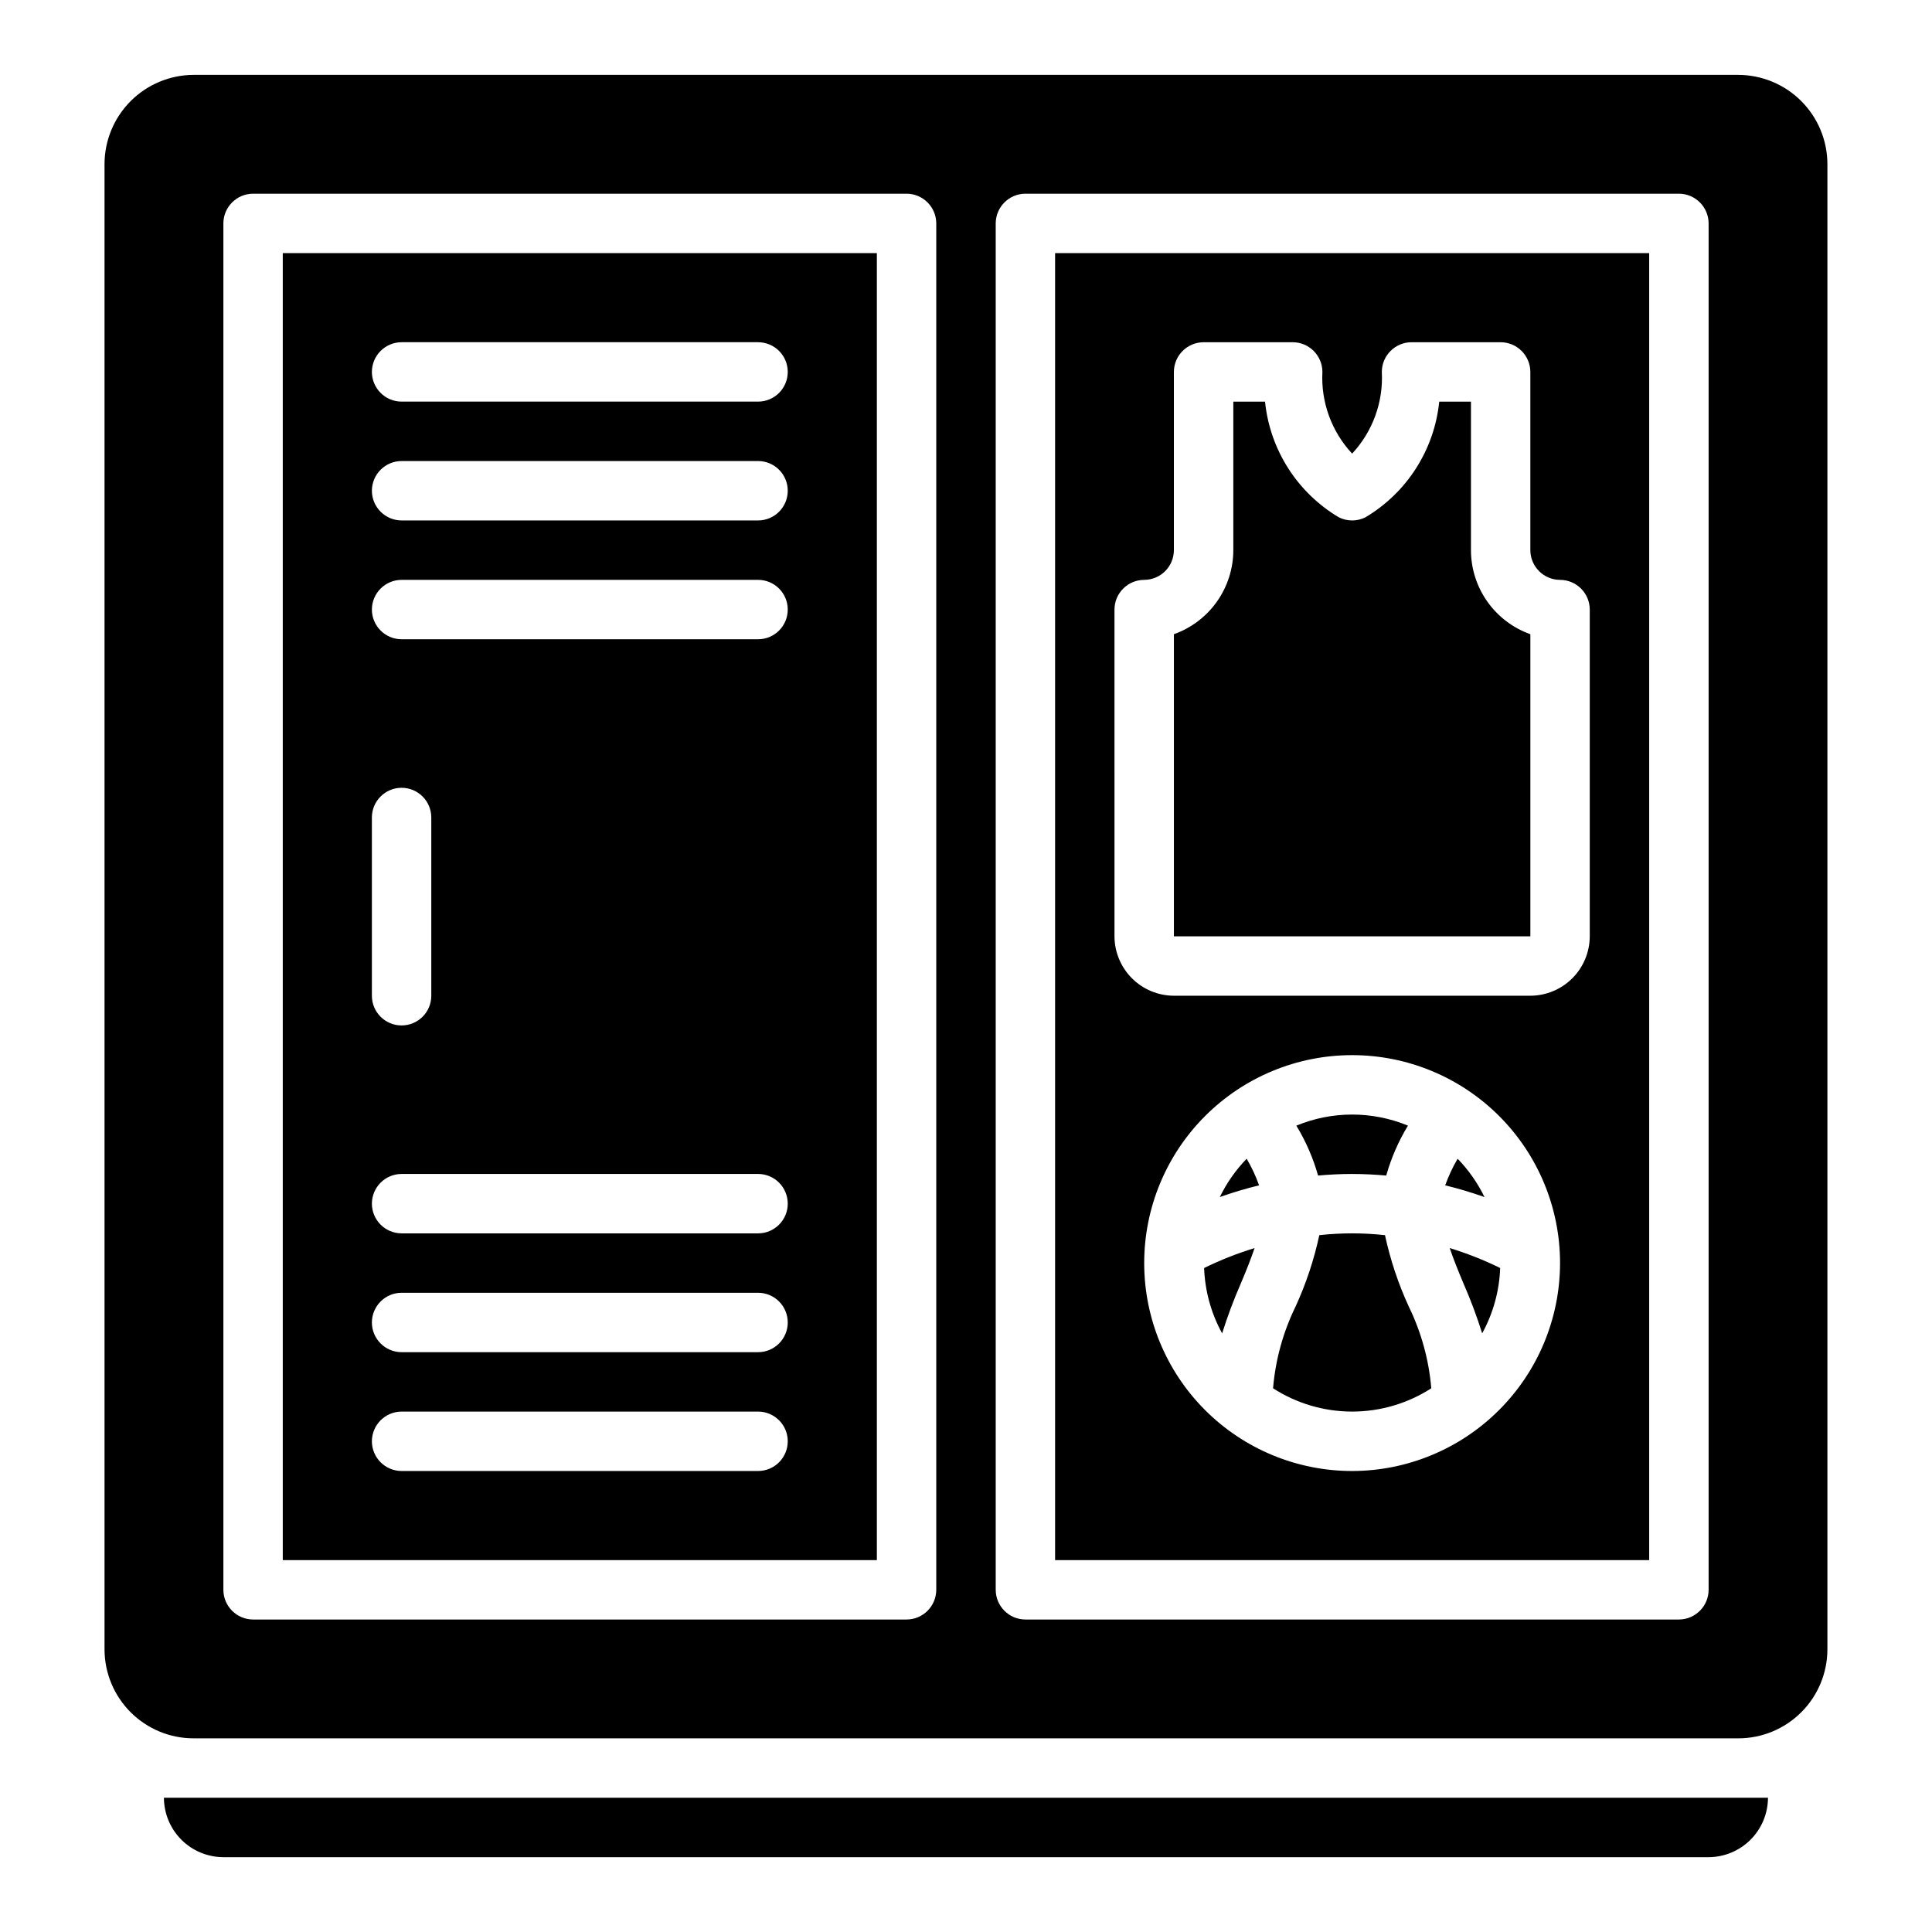 <?xml version="1.0" encoding="UTF-8"?>
<!-- Uploaded to: ICON Repo, www.iconrepo.com, Generator: ICON Repo Mixer Tools -->
<svg fill="#000000" width="800px" height="800px" version="1.1" viewBox="144 144 512 512" xmlns="http://www.w3.org/2000/svg">
 <path d="m528.19 474.75c4.59 1.402 9.062 3.172 13.371 5.285-0.215 6.066-1.852 11.996-4.773 17.316-1.41-4.504-3.066-8.926-4.961-13.25-1.336-3.176-2.598-6.269-3.637-9.352zm-17.152-3.418c-5.785-0.641-11.625-0.641-17.41 0-1.395 6.5-3.5 12.832-6.273 18.875-3.324 6.801-5.352 14.16-5.981 21.703 6.246 4.027 13.527 6.172 20.965 6.172 7.434 0 14.715-2.144 20.965-6.172-0.633-7.543-2.66-14.902-5.984-21.703-2.777-6.043-4.883-12.375-6.281-18.875zm-43.16 26.023c1.414-4.504 3.07-8.926 4.961-13.25 1.34-3.176 2.598-6.269 3.637-9.355-4.59 1.402-9.062 3.172-13.371 5.285 0.219 6.066 1.852 12 4.773 17.32zm-0.621-36.121h0.004c3.414-1.215 6.891-2.254 10.41-3.109-0.871-2.449-1.977-4.812-3.293-7.055-2.894 2.992-5.297 6.422-7.117 10.164zm-248.32-250.16h157.44v346.37h-157.44zm23.617 31.488c0.012 4.344 3.527 7.859 7.871 7.871h94.465c4.348 0 7.871-3.523 7.871-7.871s-3.523-7.871-7.871-7.871h-94.465c-4.344 0.012-7.859 3.527-7.871 7.871zm0 31.488c0.012 4.34 3.527 7.859 7.871 7.871h94.465c4.348 0 7.871-3.523 7.871-7.871s-3.523-7.871-7.871-7.871h-94.465c-4.344 0.012-7.859 3.527-7.871 7.871zm0 31.488c0.012 4.34 3.527 7.859 7.871 7.871h94.465c4.348 0 7.871-3.523 7.871-7.871s-3.523-7.871-7.871-7.871h-94.465c-4.344 0.012-7.859 3.527-7.871 7.871zm0 102.34c0 4.348 3.523 7.871 7.871 7.871 4.348 0 7.871-3.523 7.871-7.871v-47.234c0-4.348-3.523-7.871-7.871-7.871-4.348 0-7.871 3.523-7.871 7.871zm0 55.105c0.012 4.34 3.527 7.859 7.871 7.871h94.465c4.348 0 7.871-3.523 7.871-7.871 0-4.348-3.523-7.875-7.871-7.875h-94.465c-4.344 0.012-7.859 3.531-7.871 7.875zm0 31.488v-0.004c0.012 4.344 3.527 7.863 7.871 7.875h94.465c4.348 0 7.871-3.527 7.871-7.875 0-4.348-3.523-7.871-7.871-7.871h-94.465c-4.344 0.012-7.859 3.531-7.871 7.871zm0 31.488v-0.004c0.012 4.344 3.527 7.859 7.871 7.875h94.465c4.348 0 7.871-3.527 7.871-7.875 0-4.348-3.523-7.871-7.871-7.871h-94.465c-4.344 0.012-7.859 3.531-7.871 7.871zm259.78-70.848c3.113 0 6.109 0.168 9.031 0.422v-0.004c1.309-4.648 3.246-9.098 5.758-13.223-9.469-3.918-20.109-3.918-29.582 0 2.512 4.125 4.449 8.574 5.762 13.223 2.922-0.254 5.918-0.422 9.031-0.422zm27.957-4.035-0.004-0.004c-1.316 2.242-2.418 4.606-3.293 7.055 3.523 0.855 6.996 1.895 10.414 3.109-1.824-3.742-4.227-7.172-7.121-10.164zm-106.68-240h157.44v346.37h-157.44zm133.82 267.65c0-14.613-5.805-28.629-16.137-38.965-10.336-10.332-24.352-16.141-38.965-16.141-14.617 0-28.633 5.809-38.965 16.141-10.336 10.336-16.141 24.352-16.141 38.965s5.805 28.629 16.141 38.965c10.332 10.332 24.348 16.141 38.965 16.141 14.609-0.016 28.613-5.828 38.945-16.16 10.332-10.328 16.141-24.336 16.156-38.945zm-118.08-86.594c0.012 4.172 1.676 8.172 4.625 11.121 2.949 2.949 6.945 4.613 11.117 4.625h94.465c4.172-0.012 8.168-1.676 11.121-4.625 2.949-2.949 4.609-6.949 4.625-11.121v-86.59c-0.016-4.344-3.531-7.859-7.875-7.871-4.34-0.016-7.859-3.531-7.871-7.875v-47.23c-0.012-4.344-3.527-7.859-7.871-7.871h-23.617c-4.34 0.012-7.859 3.527-7.871 7.871 0.422 7.984-2.418 15.797-7.871 21.648-5.453-5.852-8.297-13.664-7.875-21.648-0.012-4.344-3.527-7.859-7.871-7.871h-23.613c-4.344 0.012-7.863 3.527-7.875 7.871v47.23c-0.012 4.344-3.527 7.859-7.871 7.875-4.344 0.012-7.859 3.527-7.871 7.871zm110.21-80.062c-4.602-1.637-8.582-4.652-11.402-8.641-2.82-3.988-4.336-8.75-4.34-13.633v-39.359h-8.406c-1.293 12.742-8.551 24.117-19.562 30.656-2.215 1.109-4.824 1.109-7.043 0-11.012-6.539-18.27-17.914-19.559-30.656h-8.406v39.359c-0.008 4.883-1.523 9.645-4.344 13.633-2.816 3.988-6.801 7.004-11.402 8.641v80.062h94.465zm-346.37 324.1h393.6c4.172-0.012 8.168-1.676 11.117-4.625 2.949-2.949 4.613-6.949 4.625-11.121h-425.09c0.012 4.172 1.676 8.172 4.625 11.121 2.949 2.949 6.949 4.613 11.121 4.625zm425.09-448.71v393.6c0 6.266-2.488 12.27-6.918 16.699-4.43 4.43-10.438 6.918-16.699 6.918h-409.35c-6.262 0-12.27-2.488-16.699-6.918-4.426-4.43-6.914-10.434-6.914-16.699v-393.6c0.016-6.258 2.512-12.254 6.938-16.68 4.422-4.422 10.418-6.918 16.676-6.938h409.35c6.258 0.02 12.254 2.516 16.68 6.938 4.422 4.426 6.918 10.422 6.938 16.68zm-236.16 15.746c-0.012-4.344-3.527-7.859-7.871-7.875h-173.18c-4.344 0.016-7.859 3.531-7.871 7.875v362.11c0.012 4.34 3.527 7.859 7.871 7.871h173.18c4.344-0.012 7.859-3.531 7.871-7.871zm204.68 0c-0.016-4.344-3.531-7.859-7.875-7.875h-173.18c-4.344 0.016-7.859 3.531-7.871 7.875v362.11c0.012 4.34 3.527 7.859 7.871 7.871h173.18c4.344-0.012 7.859-3.531 7.875-7.871z"/>
</svg>